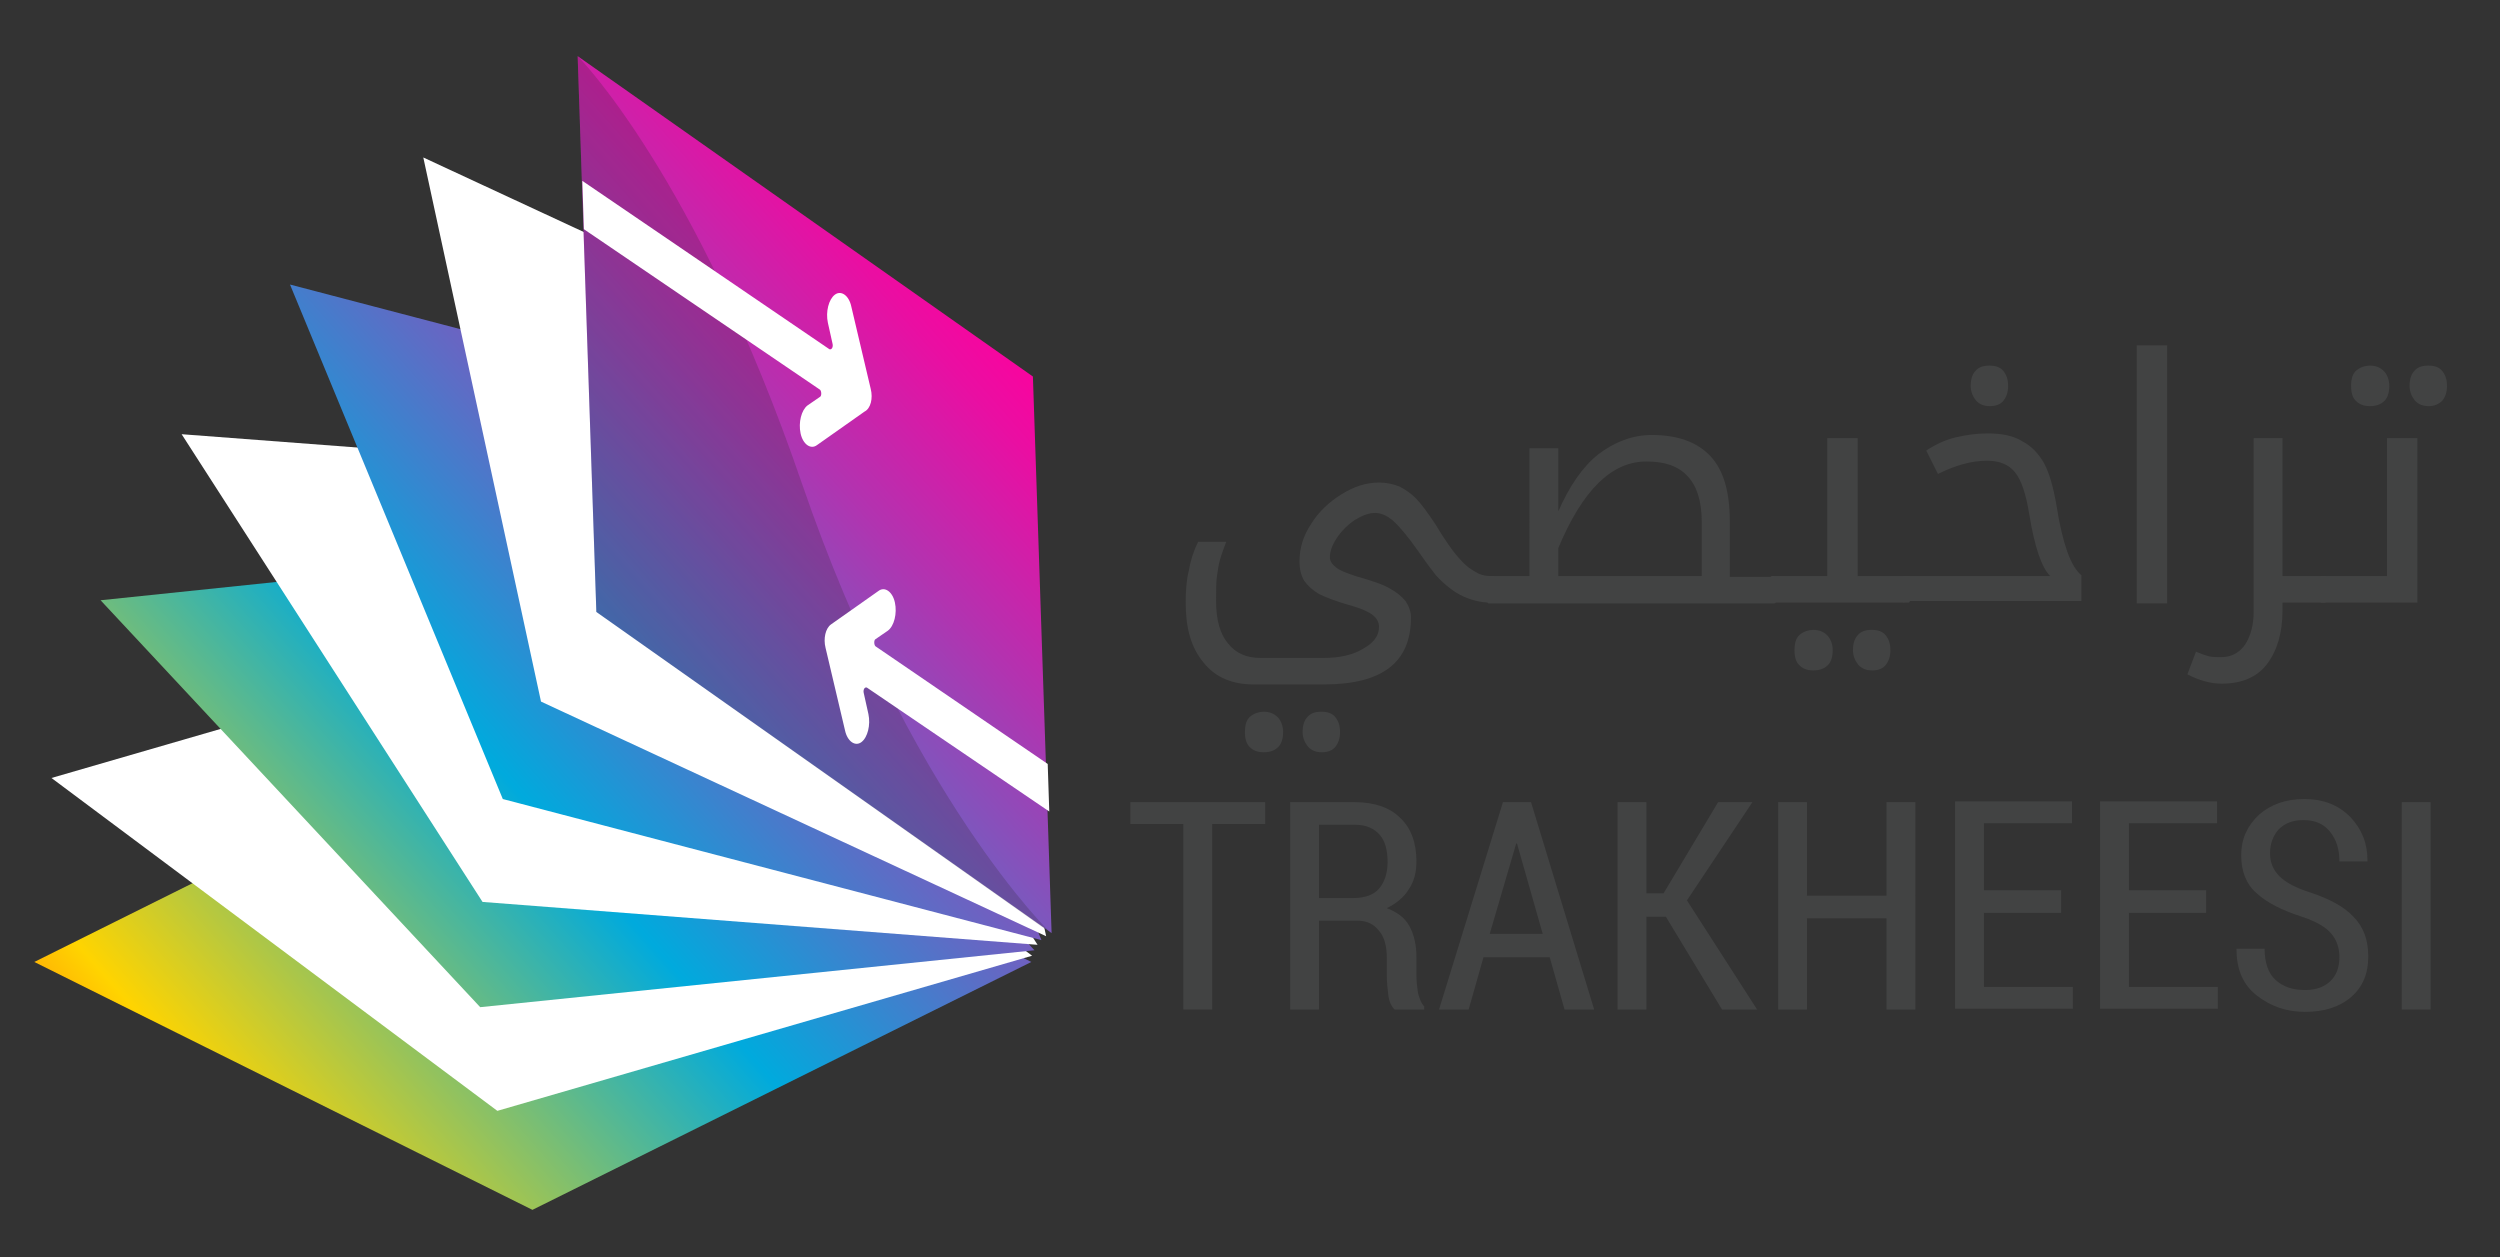 <?xml version="1.0" encoding="utf-8"?>
<!-- Generator: Adobe Illustrator 25.0.0, SVG Export Plug-In . SVG Version: 6.00 Build 0)  -->
<svg version="1.1" id="Layer_1" xmlns="http://www.w3.org/2000/svg" xmlns:xlink="http://www.w3.org/1999/xlink" x="0px" y="0px"
	 viewBox="0 0 320.7 161.3" style="enable-background:new 0 0 320.7 161.3;" xml:space="preserve">
<rect x="0" y="0" width="320.7" height="161.3" fill="#333333" stroke="none"/>
<style type="text/css">
	.st0{fill:url(#XMLID_2_);}
	.st1{fill:#FFFFFF;}
	.st2{fill:url(#XMLID_3_);}
	.st3{fill:url(#XMLID_4_);}
	.st4{fill:url(#XMLID_5_);}
	.st5{opacity:0.2;fill:#231F20;}
	.st6{fill:#424343;}
</style>
<g id="XMLID_22_">
	<linearGradient id="XMLID_2_" gradientUnits="userSpaceOnUse" x1="144.076" y1="56.831" x2="4.317" y2="179.622">
		<stop  offset="0" style="stop-color:#FF009D"/>
		<stop  offset="5.325448e-02" style="stop-color:#EA0EA2"/>
		<stop  offset="0.164" style="stop-color:#B233B0"/>
		<stop  offset="0.32" style="stop-color:#5B6EC6"/>
		<stop  offset="0.472" style="stop-color:#00AADD"/>
		<stop  offset="0.77" style="stop-color:#FFD400"/>
		<stop  offset="1" style="stop-color:#FF001C"/>
	</linearGradient>
	<polygon id="XMLID_31_" class="st0" points="68.3,91.6 4.4,123.4 68.3,155.2 132.3,123.4 	"/>
	<polygon id="XMLID_30_" class="st1" points="75.2,79.9 6.6,99.8 63.8,142.5 132.4,122.6 	"/>
	<linearGradient id="XMLID_3_" gradientUnits="userSpaceOnUse" x1="134.143" y1="45.526" x2="-5.615" y2="168.317">
		<stop  offset="0" style="stop-color:#FF009D"/>
		<stop  offset="5.325448e-02" style="stop-color:#EA0EA2"/>
		<stop  offset="0.164" style="stop-color:#B233B0"/>
		<stop  offset="0.32" style="stop-color:#5B6EC6"/>
		<stop  offset="0.472" style="stop-color:#00AADD"/>
		<stop  offset="0.77" style="stop-color:#FFD400"/>
		<stop  offset="1" style="stop-color:#FF001C"/>
	</linearGradient>
	<polygon id="XMLID_29_" class="st2" points="84,69.6 12.9,77 61.6,129.2 132.7,121.9 	"/>
	<polygon id="XMLID_27_" class="st1" points="94.5,61.1 23.3,55.7 61.9,115.7 133.1,121.2 	"/>
	<linearGradient id="XMLID_4_" gradientUnits="userSpaceOnUse" x1="129.28" y1="39.991" x2="-10.479" y2="162.782">
		<stop  offset="0" style="stop-color:#FF009D"/>
		<stop  offset="5.325448e-02" style="stop-color:#EA0EA2"/>
		<stop  offset="0.164" style="stop-color:#B233B0"/>
		<stop  offset="0.32" style="stop-color:#5B6EC6"/>
		<stop  offset="0.472" style="stop-color:#00AADD"/>
		<stop  offset="0.77" style="stop-color:#FFD400"/>
		<stop  offset="1" style="stop-color:#FF001C"/>
	</linearGradient>
	<polygon id="XMLID_26_" class="st3" points="106.3,54.6 37.2,36.5 64.5,102.5 133.6,120.6 	"/>
	<polygon id="XMLID_25_" class="st1" points="119.1,50.3 54.3,20.2 69.4,90 134.2,120.1 	"/>
	<linearGradient id="XMLID_5_" gradientUnits="userSpaceOnUse" x1="130.106" y1="40.93" x2="-9.655" y2="163.724">
		<stop  offset="0" style="stop-color:#FF009D"/>
		<stop  offset="5.325448e-02" style="stop-color:#EA0EA2"/>
		<stop  offset="0.164" style="stop-color:#B233B0"/>
		<stop  offset="0.32" style="stop-color:#5B6EC6"/>
		<stop  offset="0.472" style="stop-color:#00AADD"/>
		<stop  offset="0.77" style="stop-color:#FFD400"/>
		<stop  offset="1" style="stop-color:#FF001C"/>
	</linearGradient>
	<polygon id="XMLID_24_" class="st4" points="132.5,48.3 74.1,7.2 76.5,78.5 134.9,119.7 	"/>
	<path id="XMLID_23_" class="st5" d="M74.1,7.2c0,0,15.2,15.2,28.8,54.9c13.8,40.2,31.9,57.6,31.9,57.6L76.5,78.5L74.1,7.2z"/>
</g>
<g>
	<path class="st6" d="M162.3,105.7h-6.8v23.8h-3.7v-23.8h-6.8v-2.8h17.3V105.7z"/>
	<path class="st6" d="M169.2,118v11.5h-3.7v-26.6h8.3c2.5,0,4.5,0.7,5.8,2c1.4,1.3,2.1,3.2,2.1,5.6c0,1.4-0.3,2.6-1,3.6
		c-0.6,1-1.6,1.8-2.8,2.4c1.3,0.5,2.3,1.2,2.9,2.3c0.6,1.1,0.9,2.4,0.9,4v2.3c0,0.8,0.1,1.6,0.2,2.3c0.2,0.7,0.4,1.3,0.8,1.7v0.4
		h-3.8c-0.4-0.4-0.7-1-0.8-1.8c-0.1-0.8-0.2-1.7-0.2-2.6v-2.2c0-1.5-0.3-2.7-1-3.5c-0.7-0.9-1.6-1.3-2.8-1.3H169.2z M169.2,115.2
		h4.4c1.5,0,2.6-0.4,3.3-1.2c0.7-0.8,1.1-2,1.1-3.4c0-1.5-0.3-2.7-1-3.5c-0.7-0.8-1.7-1.3-3.2-1.3h-4.6V115.2z"/>
	<path class="st6" d="M198.8,122.8h-8.5l-1.9,6.7h-3.8l8.2-26.6h3.6l8.1,26.6h-3.8L198.8,122.8z M191.1,119.8h6.8l-3.3-11.6h-0.1
		L191.1,119.8z"/>
	<path class="st6" d="M213.7,117.6h-2.5v11.9h-3.7v-26.6h3.7v11.7h2.2l7-11.7h4.4l-8.4,12.6l9,14h-4.5L213.7,117.6z"/>
	<path class="st6" d="M245.6,129.5H242v-11.7h-10.2v11.7h-3.7v-26.6h3.7v12H242v-12h3.7V129.5z"/>
	<path class="st6" d="M264.4,117.1h-9.9v9.5h11.4v2.8h-15.1v-26.6h15v2.8h-11.3v8.6h9.9V117.1z"/>
	<path class="st6" d="M283,117.1h-9.9v9.5h11.4v2.8h-15.1v-26.6h15v2.8h-11.3v8.6h9.9V117.1z"/>
	<path class="st6" d="M300.1,122.8c0-1.3-0.4-2.3-1.1-3.1c-0.7-0.8-1.9-1.5-3.7-2.1c-2.5-0.8-4.5-1.8-5.8-3c-1.4-1.2-2-2.9-2-4.9
		c0-2.1,0.8-3.8,2.3-5.2c1.5-1.3,3.4-2,5.8-2c2.5,0,4.4,0.8,5.9,2.3c1.5,1.6,2.2,3.4,2.2,5.6l0,0.1h-3.6c0-1.6-0.4-2.8-1.2-3.8
		c-0.8-1-1.9-1.5-3.4-1.5c-1.4,0-2.4,0.4-3.2,1.2c-0.7,0.8-1.1,1.8-1.1,3.1c0,1.1,0.4,2.1,1.2,2.9c0.8,0.8,2.1,1.5,4,2.1
		c2.4,0.8,4.3,1.8,5.5,3.1c1.3,1.3,1.9,3,1.9,5.1c0,2.2-0.7,3.9-2.2,5.2c-1.5,1.3-3.5,1.9-5.9,1.9c-2.4,0-4.4-0.7-6.2-2.1
		c-1.8-1.4-2.6-3.4-2.6-5.9l0-0.1h3.6c0,1.8,0.5,3.2,1.4,4c1,0.9,2.2,1.3,3.8,1.3c1.4,0,2.5-0.4,3.3-1.2
		C299.7,125.1,300.1,124.1,300.1,122.8z"/>
	<path class="st6" d="M311.8,129.5h-3.7v-26.6h3.7V129.5z"/>
</g>
<g>
	<g>
		<path class="st6" d="M160.8,87.8c-2.7,0-4.9-0.9-6.4-2.8c-1.6-1.9-2.3-4.4-2.3-7.7c0-1.5,0.1-2.9,0.4-4.1c0.2-1.2,0.6-2.5,1.2-3.7
			h3.6c-0.3,0.8-0.6,1.6-0.8,2.3c-0.2,0.7-0.3,1.5-0.4,2.2c-0.1,0.7-0.1,1.7-0.1,3.1c0,2.4,0.5,4.2,1.5,5.4c1,1.3,2.4,1.9,4.2,1.9
			h8.1c2.1,0,3.8-0.4,5.1-1.2c1.4-0.8,2-1.7,2-2.8c0-0.6-0.3-1.1-0.8-1.5c-0.5-0.4-1.4-0.8-2.4-1.1c-2.2-0.6-3.7-1.2-4.5-1.6
			c-0.8-0.5-1.4-1-1.9-1.7c-0.4-0.7-0.6-1.5-0.6-2.5c0-1.7,0.5-3.3,1.5-4.8c1-1.6,2.3-2.8,3.9-3.8c1.6-1,3.2-1.5,4.8-1.5
			c1,0,1.8,0.2,2.6,0.5c0.8,0.4,1.5,0.9,2.1,1.5c0.7,0.7,1.5,1.8,2.5,3.3c1.2,2,2.2,3.4,2.8,4.1c0.6,0.7,1.1,1.2,1.5,1.5
			c0.4,0.3,0.9,0.6,1.3,0.8c0.5,0.2,1,0.3,1.5,0.3h0.2c0.1,0,0.2,0.1,0.2,0.2v3c0,0.1-0.1,0.2-0.2,0.2h-0.2c-1.2,0-2.4-0.3-3.5-0.8
			c-1.1-0.5-2.3-1.4-3.5-2.7c-0.3-0.4-1.1-1.4-2.2-3c-1.4-2-2.5-3.3-3.3-4c-0.8-0.7-1.6-1-2.3-1c-0.8,0-1.6,0.3-2.6,0.9
			c-0.9,0.6-1.7,1.4-2.3,2.3s-0.9,1.7-0.9,2.5c0,0.5,0.3,0.9,0.8,1.3c0.5,0.4,1.3,0.7,2.5,1.1c2.1,0.6,3.6,1.1,4.4,1.6
			c0.9,0.5,1.5,1,2,1.6c0.4,0.6,0.7,1.3,0.7,2.1c0,5.8-3.7,8.6-11.2,8.6H160.8z M162.1,96.5c-0.7,0-1.3-0.2-1.7-0.6
			c-0.5-0.4-0.7-1.1-0.7-2s0.2-1.6,0.7-2c0.5-0.4,1.1-0.6,1.7-0.6c0.7,0,1.3,0.2,1.8,0.7c0.4,0.4,0.7,1.1,0.7,1.9
			c0,0.8-0.2,1.5-0.6,1.9C163.5,96.3,162.9,96.5,162.1,96.5z M169.6,96.5c-0.8,0-1.3-0.2-1.8-0.7c-0.4-0.5-0.7-1.1-0.7-1.9
			c0-0.8,0.2-1.5,0.6-1.9c0.4-0.5,1-0.7,1.8-0.7c0.8,0,1.4,0.2,1.8,0.7c0.4,0.5,0.6,1.1,0.6,1.9c0,0.8-0.2,1.4-0.6,1.9
			C171,96.2,170.4,96.5,169.6,96.5z"/>
		<path class="st6" d="M190.9,77.3c-0.1,0-0.2-0.1-0.2-0.2v-3c0-0.1,0.1-0.2,0.2-0.2h5.3V57.5h3.7v8.1c1.4-3.2,3.1-5.7,5.1-7.3
			c2.1-1.6,4.4-2.5,6.9-2.5c3.3,0,5.8,0.9,7.5,2.7c1.7,1.8,2.5,4.6,2.5,8.4v7.1h5.7c0.2,0,0.2,0.1,0.2,0.2v3c0,0.1-0.1,0.2-0.2,0.2
			H190.9z M218.3,73.9V67c0-2.7-0.6-4.6-1.8-5.9c-1.2-1.3-2.9-1.9-5.3-1.9c-4.5,0-8.2,3.7-11.3,11.1v3.6H218.3z"/>
		<path class="st6" d="M227.3,77.3c-0.1,0-0.2-0.1-0.2-0.2v-3c0-0.1,0.1-0.2,0.2-0.2h7.1V56.2h3.9v17.7h6.5c0.1,0,0.2,0.1,0.2,0.2v3
			c0,0.1-0.1,0.2-0.2,0.2H227.3z M232.6,86c-0.7,0-1.3-0.2-1.7-0.6c-0.5-0.4-0.7-1.1-0.7-2c0-0.9,0.2-1.6,0.7-2
			c0.5-0.4,1.1-0.6,1.7-0.6c0.7,0,1.3,0.2,1.8,0.7c0.4,0.4,0.7,1.1,0.7,1.9c0,0.8-0.2,1.5-0.6,1.9C234,85.8,233.4,86,232.6,86z
			 M240.2,86c-0.8,0-1.3-0.2-1.8-0.7c-0.4-0.5-0.7-1.1-0.7-1.9c0-0.8,0.2-1.5,0.6-1.9c0.4-0.5,1-0.7,1.8-0.7c0.8,0,1.4,0.2,1.8,0.7
			c0.4,0.5,0.6,1.1,0.6,1.9c0,0.8-0.2,1.4-0.6,1.9C241.5,85.8,240.9,86,240.2,86z"/>
		<path class="st6" d="M244.3,77.3c-0.1,0-0.2-0.1-0.2-0.2v-3c0-0.1,0.1-0.2,0.2-0.2H263c-1.1-1.1-2-3.7-2.7-8
			c-0.4-2.5-1-4.3-1.8-5.3c-0.8-1-2-1.5-3.6-1.5c-2,0-4.1,0.6-6.3,1.7l-1.5-3c1.2-0.8,2.5-1.4,3.8-1.7c1.3-0.3,2.6-0.5,4.1-0.5
			c1.8,0,3.3,0.3,4.4,1c1.2,0.6,2.1,1.6,2.8,2.8c0.7,1.3,1.2,3.1,1.6,5.4c0.4,2.6,0.9,4.6,1.4,6c0.5,1.4,1.1,2.4,1.8,3v3.3H244.3z
			 M255.3,52.1c-0.8,0-1.3-0.2-1.8-0.7c-0.4-0.5-0.7-1.1-0.7-1.9c0-0.8,0.2-1.5,0.6-1.9c0.4-0.5,1-0.7,1.8-0.7
			c0.8,0,1.4,0.2,1.8,0.7c0.4,0.5,0.6,1.1,0.6,1.9c0,0.8-0.2,1.4-0.6,1.9C256.7,51.8,256.1,52.1,255.3,52.1z"/>
		<path class="st6" d="M274.1,44.3h3.9v33.1h-3.9V44.3z"/>
		<path class="st6" d="M292.8,77.3v1c0,2.9-0.7,5.2-2,6.9c-1.3,1.7-3.3,2.5-5.8,2.5c-1.4,0-2.9-0.4-4.4-1.2l1.1-2.9
			c0.7,0.3,1.3,0.5,1.7,0.6c0.5,0.1,0.9,0.1,1.5,0.1c1.3,0,2.3-0.5,3.1-1.6c0.7-1.1,1.1-2.5,1.1-4.2V56.2h3.7v17.7h5.4
			c0.2,0,0.2,0.1,0.2,0.2v3c0,0.1-0.1,0.2-0.2,0.2H292.8z"/>
		<path class="st6" d="M297.8,77.3c-0.1,0-0.2-0.1-0.2-0.2v-3c0-0.1,0.1-0.2,0.2-0.2h8.4V56.2h3.9v21.1H297.8z M304,52.1
			c-0.7,0-1.3-0.2-1.7-0.6c-0.5-0.4-0.7-1.1-0.7-2c0-0.9,0.2-1.6,0.7-2c0.5-0.4,1.1-0.6,1.7-0.6c0.7,0,1.3,0.2,1.8,0.7
			c0.4,0.4,0.7,1.1,0.7,1.9c0,0.8-0.2,1.5-0.6,1.9C305.4,51.9,304.8,52.1,304,52.1z M311.6,52.1c-0.8,0-1.3-0.2-1.8-0.7
			c-0.4-0.5-0.7-1.1-0.7-1.9c0-0.8,0.2-1.5,0.6-1.9c0.4-0.5,1-0.7,1.8-0.7c0.8,0,1.4,0.2,1.8,0.7c0.4,0.5,0.6,1.1,0.6,1.9
			c0,0.8-0.2,1.4-0.6,1.9C312.9,51.8,312.3,52.1,311.6,52.1z"/>
	</g>
</g>
<g>
	<path class="st1" d="M112.3,82.9c-0.2-0.2-0.2-0.8,0-0.9l1.6-1.1c0.8-0.6,1.2-2.2,0.9-3.6c-0.3-1.4-1.3-2.1-2.1-1.5l-6.1,4.3
		c-0.7,0.5-1,1.8-0.7,3l2.5,10.6c0.3,1.4,1.3,2.1,2.1,1.5s1.2-2.2,0.9-3.6l-0.6-2.7c-0.1-0.4,0.1-0.8,0.4-0.7l23.4,15.9l-0.2-6.1
		L112.3,82.9z"/>
</g>
<g>
	<path class="st1" d="M111.7,49.9l-2.5-10.6c-0.3-1.4-1.3-2.1-2.1-1.5c-0.8,0.6-1.2,2.2-0.9,3.6l0.6,2.7c0.1,0.4-0.1,0.8-0.4,0.7
		L74.7,23.2l0.2,6.2L105.2,50c0.2,0.2,0.2,0.8,0,0.9l-1.6,1.1c-0.8,0.6-1.2,2.2-0.9,3.6c0.3,1.4,1.3,2.1,2.1,1.5l6.1-4.3
		C111.7,52.4,112,51.1,111.7,49.9z"/>
</g>
</svg>
